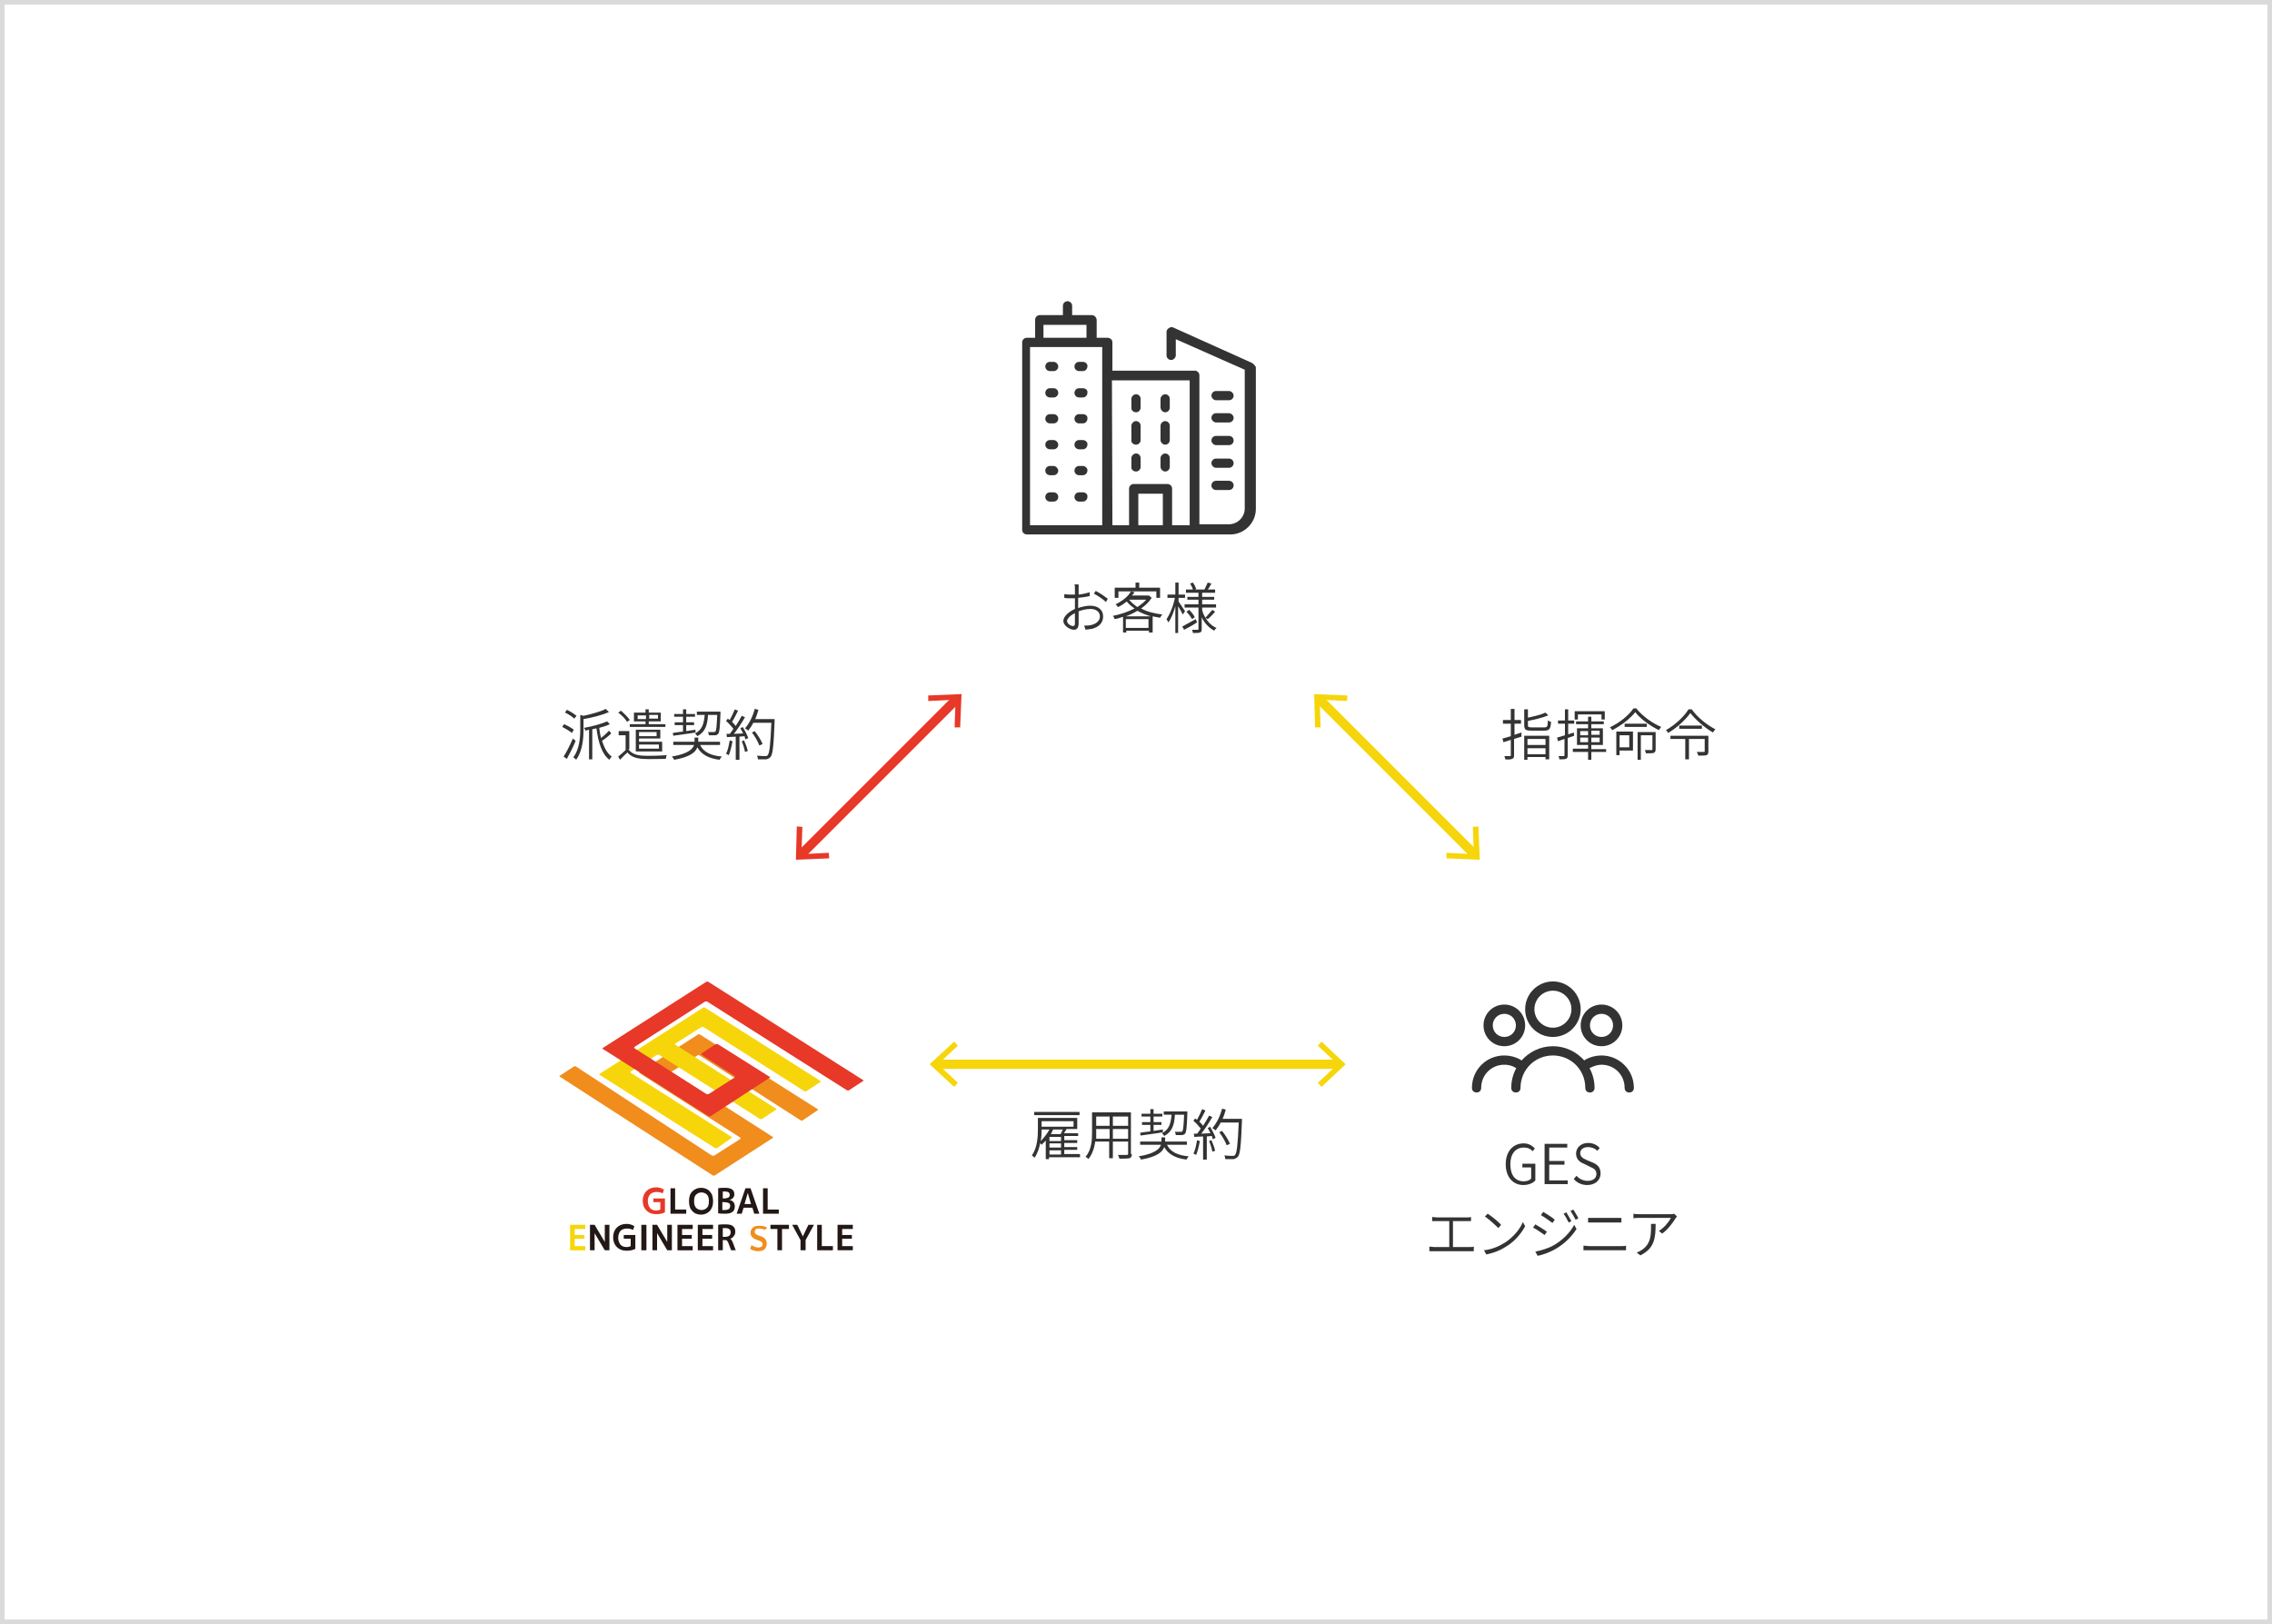 <?xml version="1.0" encoding="utf-8"?>
<!-- Generator: Adobe Illustrator 23.0.6, SVG Export Plug-In . SVG Version: 6.00 Build 0)  -->
<svg version="1.1" id="レイヤー_1" xmlns="http://www.w3.org/2000/svg" xmlns:xlink="http://www.w3.org/1999/xlink" x="0px"
	 y="0px" width="491px" height="351px" viewBox="0 0 491 351" style="enable-background:new 0 0 491 351;" xml:space="preserve">
<style type="text/css">
	.st0{fill:#333333;}
	.st1{fill:none;stroke:#F6D60B;stroke-width:2;stroke-miterlimit:10;}
	.st2{fill:#F6D60B;}
	.st3{fill:none;stroke:#E73828;stroke-width:2;stroke-miterlimit:10;}
	.st4{fill:#E73828;}
	.st5{fill:#F08D1D;}
	.st6{fill:#231815;}
	.st7{fill:none;stroke:#DADADA;}
</style>
<g>
	<path class="st0" d="M233,131.4c0.9-0.3,1.8-0.5,2.6-0.5c1.7,0,2.8,0.9,2.8,2.3c0,1.4-0.9,2.3-2.4,2.7c-0.5,0.1-1,0.1-1.4,0.2
		l-0.3-0.9c0.4,0,0.9,0,1.4-0.1c1-0.2,2-0.8,2-1.9c0-1-0.9-1.6-2-1.6c-0.9,0-1.7,0.2-2.6,0.5c0,1,0,2.1,0,2.6c0,1-0.4,1.4-1,1.4
		c-0.9,0-2.3-0.9-2.3-1.9c0-1,1.2-2,2.5-2.6v-0.6c0-0.5,0-1.1,0-1.7c-0.3,0-0.6,0-0.9,0c-0.5,0-1,0-1.4-0.1l0-0.8
		c0.6,0.1,1,0.1,1.4,0.1c0.3,0,0.6,0,0.9,0c0-0.7,0-1.2,0-1.4c0-0.2,0-0.6-0.1-0.8h0.9c0,0.2,0,0.5,0,0.8c0,0.3,0,0.8,0,1.4
		c0.9-0.1,1.7-0.3,2.4-0.5l0,0.8c-0.7,0.2-1.6,0.3-2.5,0.4c0,0.6,0,1.2,0,1.7V131.4z M232.3,134.7c0-0.5,0-1.3,0-2.2
		c-1,0.5-1.7,1.2-1.7,1.7c0,0.6,0.8,1.1,1.3,1.1C232.2,135.3,232.3,135.1,232.3,134.7z M236.8,127.7c0.8,0.4,2.1,1.3,2.6,1.7
		l-0.4,0.7c-0.6-0.6-1.8-1.4-2.6-1.8L236.8,127.7z"/>
	<path class="st0" d="M248.9,129.2c-0.6,0.9-1.4,1.7-2.3,2.3c1.3,0.7,2.9,1.1,4.6,1.3c-0.2,0.2-0.4,0.5-0.5,0.7
		c-0.6-0.1-1.1-0.2-1.6-0.3v3.5h-0.8v-0.4h-4.9v0.4h-0.7v-3.4c-0.6,0.2-1.2,0.4-1.8,0.5c-0.1-0.2-0.2-0.5-0.4-0.7
		c1.6-0.3,3.3-0.9,4.7-1.6c-0.6-0.4-1.2-0.9-1.7-1.5c-0.5,0.4-1.2,0.9-1.9,1.2c-0.1-0.2-0.3-0.4-0.5-0.6c1.6-0.8,2.8-1.8,3.3-2.8
		l0.8,0.2c-0.2,0.3-0.4,0.5-0.6,0.7h3.6l0.1,0L248.9,129.2z M241.6,129.2h-0.7V127h4.5v-1.1h0.8v1.1h4.5v2.2h-0.8v-1.4h-8.2V129.2z
		 M248.7,133.2c-1-0.3-2-0.7-2.9-1.2c-0.8,0.5-1.7,0.9-2.5,1.2H248.7z M248.2,135.7v-1.9h-4.9v1.9H248.2z M244,129.6
		c0.5,0.6,1.1,1.1,1.8,1.6c0.7-0.5,1.4-1,1.9-1.6L244,129.6L244,129.6z"/>
	<path class="st0" d="M255.6,132.8c-0.2-0.4-0.6-1.2-1-1.8v5.8H254V131c-0.4,1.4-0.9,2.7-1.5,3.5c-0.1-0.2-0.3-0.5-0.4-0.7
		c0.7-1,1.5-2.9,1.8-4.6h-1.6v-0.7h1.7v-2.6h0.7v2.6h1.4v0.7h-1.4v0.8c0.3,0.4,1.2,1.8,1.4,2.1L255.6,132.8z M258.7,134.5
		c-0.9,0.6-2,1.2-2.8,1.6l-0.4-0.7c0.7-0.4,1.8-1,2.9-1.6L258.7,134.5z M260.5,133.5c0.6,1,1.4,1.8,2.4,2.2
		c-0.2,0.2-0.4,0.4-0.5,0.6c-1.1-0.6-2.1-1.6-2.7-2.9v2.5c0,0.5-0.1,0.7-0.4,0.8c-0.3,0.1-0.8,0.1-1.5,0.1c0-0.2-0.1-0.5-0.2-0.7
		c0.5,0,1,0,1.2,0c0.2,0,0.2-0.1,0.2-0.2v-4.6h-3v-0.7h3v-1h-2.4V129h2.4v-0.9h-2.7v-0.7h1.5c-0.1-0.4-0.4-0.9-0.6-1.3l0.6-0.2
		c0.3,0.4,0.6,1,0.7,1.4l-0.3,0.1h2.2l-0.1,0c0.2-0.4,0.5-1.1,0.7-1.5l0.8,0.2c-0.3,0.5-0.5,1-0.8,1.3h1.6v0.7h-2.8v0.9h2.6v0.6
		h-2.6v1h3v0.7h-3v0.5C259.9,132.4,260.2,133,260.5,133.5c0.4-0.5,1.1-1.2,1.5-1.7l0.6,0.4c-0.5,0.6-1.1,1.2-1.6,1.6L260.5,133.5z
		 M257,131.8c0.5,0.5,1,1.1,1.2,1.6l-0.6,0.4c-0.2-0.4-0.7-1.1-1.2-1.6L257,131.8z"/>
</g>
<g>
	<path class="st0" d="M123.6,158.4c-0.5-0.4-1.3-0.9-2.1-1.3l0.4-0.6c0.7,0.3,1.6,0.8,2.1,1.2L123.6,158.4z M124.4,160.1
		c-0.5,1.3-1.3,2.8-1.9,3.9l-0.7-0.5c0.6-0.9,1.4-2.5,2-3.9L124.4,160.1z M124.1,155.3c-0.4-0.4-1.3-1-2-1.3l0.4-0.6
		c0.7,0.3,1.6,0.9,2.1,1.3L124.1,155.3z M131.6,153.9c-1.4,0.6-3.6,1.2-5.5,1.5v2.3c0,1.9-0.2,4.6-1.6,6.5c-0.1-0.2-0.4-0.4-0.6-0.5
		c1.3-1.8,1.5-4.2,1.5-6v-3.2l0.7,0.2c1.8-0.4,3.7-0.9,4.8-1.5L131.6,153.9z M132.1,158.5c-0.6,0.6-1.4,1.2-2,1.6
		c0.5,1.5,1.1,2.7,2.1,3.4c-0.2,0.2-0.4,0.5-0.5,0.7c-1.6-1.2-2.4-3.7-2.8-6.8c-0.3,0.1-0.6,0.1-0.9,0.2v6.5h-0.7v-6.4
		c-0.3,0.1-0.5,0.1-0.8,0.2c0-0.2-0.2-0.5-0.3-0.6c1.8-0.3,3.9-0.9,5-1.4l0.6,0.6c-0.6,0.3-1.5,0.6-2.3,0.8c0.1,0.8,0.2,1.5,0.4,2.2
		c0.6-0.5,1.3-1.1,1.7-1.6L132.1,158.5z"/>
	<path class="st0" d="M135.8,161.9c0.6,0.9,1.6,1.3,3,1.4c1.3,0.1,3.9,0,5.3-0.1c-0.1,0.2-0.2,0.5-0.2,0.8c-1.3,0-3.8,0.1-5,0
		c-1.5-0.1-2.6-0.5-3.3-1.4c-0.5,0.5-1.1,1-1.6,1.6l-0.4-0.7c0.5-0.4,1.1-0.9,1.6-1.4v-3.2h-1.5V158h2.3V161.9z M135.5,156
		c-0.3-0.6-1.1-1.4-1.9-2l0.6-0.4c0.7,0.6,1.5,1.4,1.9,2L135.5,156z M143.9,157.1h-7.8v-0.6h3.4v-0.6h-2.5V154h2.5v-0.7h0.7v0.7h2.6
		v1.9h-2.6v0.6h3.6V157.1z M138.1,159.6v0.7h5v2.1h-5.7v-4.7h5.3v1.9H138.1z M139.6,155.4v-0.8h-1.8v0.8H139.6z M138.1,158.2v0.9
		h3.8v-0.9H138.1z M138.1,160.9v0.9h4.3v-0.9H138.1z M140.3,154.5v0.8h1.9v-0.8H140.3z"/>
	<path class="st0" d="M151.3,161c0.7,1.5,2.3,2.3,4.7,2.5c-0.2,0.2-0.4,0.5-0.5,0.7c-2.3-0.3-3.9-1.1-4.8-2.7
		c-0.4,1.1-1.6,2.1-5,2.7c-0.1-0.2-0.3-0.5-0.5-0.7c3.5-0.6,4.5-1.6,4.8-2.5h-4.5v-0.7h4.6v-0.9h0.8v0.9h4.7v0.7H151.3z
		 M145.4,158.4c0.6-0.1,1.3-0.2,2.2-0.3v-1.4h-1.8v-0.6h1.8v-1.2h-1.9v-0.6h1.9v-1h0.7v1h1.9v0.6h-1.9v1.2h1.7v0.6h-1.7v1.3l2-0.3
		l0,0.6c-1.7,0.3-3.5,0.5-4.8,0.7L145.4,158.4z M153,154.5c-0.1,2.2-0.6,3.7-2.3,4.6c-0.1-0.2-0.3-0.4-0.5-0.6
		c1.6-0.8,1.9-2.1,2.1-4h-1.7v-0.7h5.1c0,0,0,0.3,0,0.3c-0.1,3-0.2,4.1-0.5,4.5c-0.2,0.2-0.4,0.3-0.7,0.3c-0.3,0-0.8,0-1.3,0
		c0-0.2-0.1-0.5-0.2-0.7c0.5,0,1,0,1.2,0c0.2,0,0.3,0,0.4-0.1c0.2-0.2,0.3-1.2,0.4-3.6H153z"/>
	<path class="st0" d="M158.3,160.2c-0.2,1.1-0.5,2.3-0.8,3c-0.1-0.1-0.4-0.2-0.6-0.3c0.4-0.7,0.6-1.8,0.8-2.9L158.3,160.2z
		 M160.5,157.1c0.5,0.8,1,1.8,1.2,2.4l-0.6,0.3c-0.1-0.2-0.1-0.4-0.2-0.7l-1.1,0.1v5H159v-5l-1.9,0.1l-0.1-0.7l0.7,0
		c0.3-0.3,0.5-0.7,0.8-1.1c-0.4-0.5-1-1.2-1.6-1.7l0.4-0.5c0.1,0.1,0.2,0.2,0.4,0.3c0.4-0.7,0.8-1.6,1.1-2.3l0.7,0.3
		c-0.4,0.8-0.9,1.8-1.3,2.4c0.3,0.3,0.6,0.6,0.8,0.9c0.5-0.8,1-1.6,1.3-2.2l0.7,0.3c-0.7,1.2-1.6,2.6-2.4,3.6l2-0.1
		c-0.2-0.4-0.4-0.8-0.6-1.1L160.5,157.1z M160.8,160c0.3,0.7,0.7,1.7,0.8,2.3l-0.6,0.2c-0.1-0.6-0.4-1.6-0.7-2.3L160.8,160z
		 M167.4,155.4c0,0,0,0.3,0,0.4c-0.2,5.4-0.4,7.3-0.9,7.8c-0.3,0.3-0.5,0.4-0.9,0.5c-0.4,0-1.1,0-1.8,0c0-0.2-0.1-0.6-0.2-0.8
		c0.8,0.1,1.5,0.1,1.8,0.1c0.2,0,0.4,0,0.5-0.2c0.4-0.4,0.6-2.3,0.8-7h-3.9c-0.3,0.6-0.7,1.2-1.1,1.7c-0.1-0.1-0.5-0.4-0.7-0.5
		c0.9-1,1.7-2.6,2.1-4.2l0.8,0.2c-0.2,0.7-0.4,1.4-0.7,2H167.4z M164.1,161.1c-0.3-0.8-0.9-1.9-1.6-2.8l0.6-0.3
		c0.7,0.9,1.4,2,1.7,2.8L164.1,161.1z"/>
</g>
<g>
	<path class="st0" d="M328.8,159.2l-1.6,0.5v3.5c0,0.5-0.1,0.7-0.4,0.8c-0.3,0.1-0.7,0.2-1.5,0.1c0-0.2-0.1-0.5-0.2-0.7
		c0.5,0,1,0,1.2,0c0.2,0,0.2-0.1,0.2-0.2v-3.3l-1.6,0.5l-0.2-0.8c0.5-0.1,1.1-0.3,1.8-0.5v-2.7h-1.7v-0.8h1.7v-2.4h0.8v2.4h1.4v0.8
		h-1.4v2.4c0.5-0.2,1-0.3,1.5-0.5L328.8,159.2z M333.7,157.2c0.7,0,0.8-0.2,0.8-1.5c0.2,0.1,0.5,0.3,0.7,0.3
		c-0.1,1.6-0.4,1.9-1.5,1.9H331c-1.3,0-1.6-0.2-1.6-1.2v-3.4h0.8v1.8c1.4-0.3,3-0.7,3.8-1.1l0.6,0.6c-1.2,0.5-2.9,0.9-4.4,1.2v0.9
		c0,0.4,0.1,0.5,0.9,0.5H333.7z M329.4,159h5.4v5.1H334v-0.5h-3.9v0.6h-0.7V159z M330.1,159.7v1.3h3.9v-1.3H330.1z M334,163v-1.3
		h-3.9v1.3H334z"/>
	<path class="st0" d="M338.8,159.5v3.7c0,0.5-0.1,0.7-0.4,0.8c-0.3,0.1-0.7,0.1-1.4,0.1c0-0.2-0.1-0.5-0.2-0.7c0.5,0,1,0,1.1,0
		c0.2,0,0.2,0,0.2-0.2v-3.5c-0.5,0.2-1,0.3-1.4,0.5l-0.2-0.8c0.5-0.1,1-0.3,1.7-0.5v-2.5h-1.5v-0.7h1.5v-2.4h0.7v2.4h1.3v0.7h-1.3
		v2.3c0.4-0.1,0.8-0.3,1.2-0.4l0.1,0.7L338.8,159.5z M347.1,162.5h-3.2v1.7h-0.7v-1.7h-3.3v-0.7h3.3V161h-2.4v-3.6h2.4v-0.9h-2.6
		v-0.6h2.6v-1h0.7v1h2.7v0.6h-2.7v0.9h2.5v3.6h-2.5v0.9h3.2V162.5z M341,155.5h-0.7v-1.8h6.5v1.8h-0.7v-1.1H341V155.5z M341.5,158.9
		h1.7v-0.9h-1.7V158.9z M343.2,160.4v-1h-1.7v1H343.2z M343.9,157.9v0.9h1.8v-0.9H343.9z M345.7,159.4h-1.8v1h1.8V159.4z"/>
	<path class="st0" d="M353.7,153.2c1.3,1.6,3.4,3.1,5.3,3.9c-0.2,0.2-0.4,0.5-0.5,0.7c-1.8-0.9-4-2.4-5.1-3.9c-1,1.3-3,2.9-5,3.9
		c-0.1-0.2-0.3-0.5-0.5-0.6c2.1-1,4.1-2.6,5.1-4.1H353.7z M352.8,162.2H350v1h-0.7v-5.1h3.6V162.2z M350,158.9v2.6h2.1v-2.6H350z
		 M355.9,157.1h-4.8v-0.7h4.8V157.1z M357.8,161.9c0,0.4-0.1,0.7-0.4,0.8c-0.3,0.1-0.9,0.1-1.7,0.1c0-0.2-0.2-0.5-0.2-0.7
		c0.7,0,1.2,0,1.4,0c0.2,0,0.2-0.1,0.2-0.2v-3h-2.5v5.3h-0.7v-6h3.9V161.9z"/>
	<path class="st0" d="M365.6,153.3c1.2,1.7,3.3,3.4,5.1,4.3c-0.2,0.2-0.4,0.5-0.5,0.7c-1.8-1-3.8-2.8-4.9-4.2
		c-1,1.4-2.9,3.2-4.8,4.3c-0.1-0.2-0.3-0.5-0.5-0.6c2-1.1,4-3,4.9-4.5H365.6z M369.2,162.4c0,0.4-0.1,0.7-0.4,0.8
		c-0.3,0.1-0.9,0.1-1.8,0.1c0-0.2-0.2-0.5-0.3-0.8c0.7,0,1.3,0,1.5,0c0.2,0,0.2,0,0.2-0.2v-2.6H365v4.4h-0.8v-4.4H361v-0.7h8.2
		V162.4z M367.8,156.8v0.7h-4.9v-0.7H367.8z"/>
</g>
<g>
	<path class="st0" d="M233.4,250.1h-6.7v0.4H226v-4c-0.3,0.3-0.6,0.6-0.9,0.9c-0.1-0.1-0.2-0.2-0.3-0.4c-0.2,1.1-0.6,2.3-1.2,3.2
		c-0.1-0.1-0.5-0.4-0.6-0.5c1.2-1.7,1.3-4.1,1.3-5.7v-2.4h8.5v2.4h-2.4l0.1,0c-0.2,0.3-0.4,0.7-0.6,0.9h3.1v0.6H230v0.9h2.8v0.6H230
		v0.9h2.8v0.6H230v0.9h3.4V250.1z M233.3,241h-9.8v-0.7h9.8V241z M225.1,244.1c0,0.7,0,1.6-0.2,2.5c0.7-0.7,1.4-1.6,1.9-2.5H225.1z
		 M225.1,242.3v1.2h6.9v-1.2H225.1z M229.3,245.7h-2.5v0.9h2.5V245.7z M229.3,247.1h-2.5v0.9h2.5V247.1z M226.8,249.5h2.5v-0.9h-2.5
		V249.5z M227.6,244.1c-0.2,0.3-0.3,0.7-0.5,1h2.1c0.2-0.3,0.3-0.7,0.5-1L227.6,244.1L227.6,244.1z"/>
	<path class="st0" d="M244.6,249.4c0,0.6-0.2,0.8-0.5,0.9c-0.4,0.1-1.1,0.1-2.2,0.1c0-0.2-0.2-0.6-0.3-0.8c0.8,0,1.6,0,1.9,0
		c0.2,0,0.3-0.1,0.3-0.3v-2.6h-3.3v3.6h-0.8v-3.6h-3c-0.2,1.3-0.6,2.7-1.5,3.8c-0.1-0.2-0.4-0.4-0.6-0.5c1.3-1.5,1.4-3.6,1.4-5.3
		v-4.3h8.4V249.4z M239.8,246.1V244h-2.9v0.8c0,0.4,0,0.9,0,1.3H239.8z M236.9,241.3v2h2.9v-2H236.9z M243.8,241.3h-3.3v2h3.3V241.3
		z M243.8,246.1V244h-3.3v2.1H243.8z"/>
	<path class="st0" d="M252.2,247.4c0.7,1.5,2.3,2.3,4.7,2.5c-0.2,0.2-0.4,0.5-0.5,0.7c-2.3-0.3-3.9-1.1-4.8-2.7
		c-0.4,1.1-1.6,2.1-5,2.7c-0.1-0.2-0.3-0.5-0.5-0.7c3.5-0.6,4.5-1.6,4.8-2.5h-4.5v-0.7h4.6v-0.9h0.8v0.9h4.7v0.7H252.2z
		 M246.4,244.8c0.6-0.1,1.3-0.2,2.2-0.3v-1.4h-1.8v-0.6h1.8v-1.2h-1.9v-0.6h1.9v-1h0.7v1h1.9v0.6h-1.9v1.2h1.7v0.6h-1.7v1.3l2-0.3
		l0,0.6c-1.7,0.3-3.5,0.5-4.8,0.7L246.4,244.8z M253.9,240.9c-0.1,2.2-0.6,3.7-2.3,4.6c-0.1-0.2-0.3-0.4-0.5-0.6
		c1.6-0.8,1.9-2.1,2.1-4h-1.7v-0.7h5.1c0,0,0,0.3,0,0.3c-0.1,3-0.2,4.1-0.5,4.5c-0.2,0.2-0.4,0.3-0.7,0.3c-0.3,0-0.8,0-1.3,0
		c0-0.2-0.1-0.5-0.2-0.7c0.5,0,1,0,1.2,0c0.2,0,0.3,0,0.4-0.1c0.2-0.2,0.3-1.2,0.4-3.6H253.9z"/>
	<path class="st0" d="M259.3,246.6c-0.2,1.1-0.5,2.3-0.8,3c-0.1-0.1-0.4-0.2-0.6-0.3c0.4-0.7,0.6-1.8,0.8-2.9L259.3,246.6z
		 M261.5,243.5c0.5,0.8,1,1.8,1.2,2.4l-0.6,0.3c-0.1-0.2-0.1-0.4-0.2-0.7l-1.1,0.1v5H260v-5l-1.9,0.1L258,245l0.7,0
		c0.3-0.3,0.5-0.7,0.8-1.1c-0.4-0.5-1-1.2-1.6-1.7l0.4-0.5c0.1,0.1,0.2,0.2,0.4,0.3c0.4-0.7,0.8-1.6,1.1-2.3l0.7,0.3
		c-0.4,0.8-0.9,1.8-1.3,2.4c0.3,0.3,0.6,0.6,0.8,0.9c0.5-0.8,1-1.6,1.3-2.2l0.7,0.3c-0.7,1.2-1.6,2.6-2.4,3.6l2-0.1
		c-0.2-0.4-0.4-0.8-0.6-1.1L261.5,243.5z M261.8,246.4c0.3,0.7,0.7,1.7,0.8,2.3l-0.6,0.2c-0.1-0.6-0.4-1.6-0.7-2.3L261.8,246.4z
		 M268.4,241.8c0,0,0,0.3,0,0.4c-0.2,5.4-0.4,7.3-0.9,7.8c-0.3,0.3-0.5,0.4-0.9,0.5c-0.4,0-1.1,0-1.8,0c0-0.2-0.1-0.6-0.2-0.8
		c0.8,0.1,1.5,0.1,1.8,0.1c0.2,0,0.4,0,0.5-0.2c0.4-0.4,0.6-2.3,0.8-7h-3.9c-0.3,0.6-0.7,1.2-1.1,1.7c-0.1-0.1-0.5-0.4-0.7-0.5
		c0.9-1,1.7-2.6,2.1-4.2l0.8,0.2c-0.2,0.7-0.4,1.4-0.7,2H268.4z M265.1,247.5c-0.3-0.8-0.9-1.9-1.6-2.8l0.6-0.3
		c0.7,0.9,1.4,2,1.7,2.8L265.1,247.5z"/>
</g>
<g>
	<path class="st0" d="M325.4,251.6c0-2.8,1.6-4.5,3.9-4.5c1.2,0,1.9,0.6,2.4,1.1l-0.5,0.6c-0.4-0.5-1-0.8-1.9-0.8
		c-1.8,0-2.9,1.4-2.9,3.6c0,2.3,1,3.7,2.9,3.7c0.6,0,1.3-0.2,1.6-0.6v-2.4h-1.9v-0.8h2.8v3.6c-0.5,0.6-1.5,1-2.6,1
		C327,256.1,325.4,254.4,325.4,251.6z"/>
	<path class="st0" d="M333.8,247.2h4.9v0.8h-3.9v2.9h3.3v0.8h-3.3v3.4h4v0.8h-5V247.2z"/>
	<path class="st0" d="M340.1,254.8l0.6-0.7c0.6,0.7,1.5,1.1,2.4,1.1c1.2,0,1.9-0.6,1.9-1.5c0-0.9-0.6-1.2-1.5-1.6l-1.2-0.6
		c-0.8-0.3-1.7-0.9-1.7-2.2c0-1.3,1.1-2.3,2.6-2.3c1,0,1.9,0.4,2.5,1.1l-0.5,0.6c-0.5-0.5-1.2-0.8-2-0.8c-1,0-1.7,0.5-1.7,1.3
		c0,0.9,0.8,1.2,1.4,1.5l1.2,0.5c1,0.4,1.8,1,1.8,2.4c0,1.4-1.1,2.5-2.9,2.5C341.8,256.1,340.8,255.6,340.1,254.8z"/>
	<path class="st0" d="M317.6,269.5c0.3,0,0.7,0,0.9-0.1v1c-0.3,0-0.7,0-0.9,0h-7.7c-0.3,0-0.7,0-1,0v-1c0.3,0,0.7,0.1,1,0.1h3.3
		v-5.6h-2.7c-0.2,0-0.7,0-1,0V263c0.3,0,0.7,0.1,1,0.1h6.4c0.3,0,0.7,0,1-0.1v0.9c-0.3,0-0.7,0-1,0h-2.9v5.6H317.6z"/>
	<path class="st0" d="M325.3,268.5c1.8-1.2,3.2-2.9,3.8-4.4l0.5,0.9c-0.8,1.5-2.1,3.1-3.8,4.2c-1.2,0.8-2.6,1.5-4.6,1.9l-0.5-0.9
		C322.6,270,324.2,269.2,325.3,268.5z M324.4,264.7l-0.6,0.7c-0.6-0.6-2-1.9-2.9-2.5l0.6-0.6C322.3,262.8,323.8,264,324.4,264.7z"/>
	<path class="st0" d="M334.3,266.2l-0.5,0.7c-0.6-0.4-1.8-1.3-2.5-1.6l0.5-0.7C332.5,265,333.8,265.8,334.3,266.2z M335.8,269.1
		c1.9-1.1,3.5-2.7,4.4-4.4l0.5,0.9c-1,1.6-2.6,3.2-4.5,4.3c-1.2,0.7-2.8,1.3-3.9,1.5l-0.5-0.9C333.1,270.2,334.6,269.8,335.8,269.1z
		 M336,263.6l-0.5,0.7c-0.5-0.4-1.8-1.3-2.5-1.7l0.5-0.7C334.2,262.3,335.6,263.2,336,263.6z M339.6,263.9l-0.6,0.3
		c-0.3-0.6-0.7-1.4-1.1-1.9l0.6-0.3C338.8,262.5,339.3,263.4,339.6,263.9z M341.1,263.3l-0.6,0.3c-0.3-0.6-0.7-1.3-1.1-1.9l0.6-0.3
		C340.3,261.9,340.9,262.8,341.1,263.3z"/>
	<path class="st0" d="M342.2,269.2c0.4,0,0.8,0.1,1.2,0.1h7c0.3,0,0.7,0,1-0.1v1c-0.3,0-0.7,0-1,0h-7c-0.4,0-0.8,0-1.2,0V269.2z
		 M343.2,263.2c0.4,0,0.7,0,1.1,0h5c0.4,0,0.8,0,1.1,0v1c-0.3,0-0.7,0-1.1,0h-5c-0.4,0-0.8,0-1.1,0V263.2z"/>
	<path class="st0" d="M362.4,262.9c-0.1,0.1-0.2,0.3-0.3,0.4c-0.5,0.8-1.6,2.4-2.9,3.3l-0.7-0.6c1.1-0.6,2.2-2,2.6-2.8h-6.8
		c-0.4,0-0.9,0-1.3,0.1v-1c0.4,0.1,0.9,0.1,1.3,0.1h6.8c0.2,0,0.6,0,0.7-0.1L362.4,262.9z M357.8,264.4c0,3.3-0.3,5.4-3.3,6.9
		l-0.8-0.6c0.3-0.1,0.7-0.3,1-0.5c1.9-1.2,2.1-2.9,2.1-4.9c0-0.3,0-0.5,0-0.8H357.8z"/>
</g>
<g>
	<g>
		<line class="st1" x1="202.2" y1="230" x2="289.5" y2="230"/>
		<g>
			<polygon class="st2" points="206.2,234.9 207,234 202.7,230 207,226 206.2,225.1 200.9,230 			"/>
		</g>
		<g>
			<polygon class="st2" points="285.6,234.9 284.8,234 289.1,230 284.8,226 285.6,225.1 290.8,230 			"/>
		</g>
	</g>
</g>
<g>
	<g>
		<g>
			<line class="st3" x1="172.9" y1="184.9" x2="206.9" y2="150.9"/>
			<g>
				<polygon class="st4" points="179.2,185.5 179.1,184.3 173.2,184.6 173.4,178.7 172.2,178.6 172,185.8 				"/>
			</g>
			<g>
				<polygon class="st4" points="207.5,157.2 206.3,157.2 206.5,151.2 200.6,151.5 200.6,150.3 207.8,150 				"/>
			</g>
		</g>
	</g>
	<g>
		<g>
			<line class="st1" x1="318.9" y1="184.9" x2="284.9" y2="150.9"/>
			<g>
				<polygon class="st2" points="319.5,178.6 318.3,178.7 318.5,184.6 312.6,184.3 312.6,185.5 319.8,185.8 				"/>
			</g>
			<g>
				<polygon class="st2" points="291.2,150.3 291.1,151.5 285.2,151.2 285.4,157.2 284.2,157.2 284,150 				"/>
			</g>
		</g>
	</g>
</g>
<g>
	<g>
		<path class="st5" d="M154.5,254c-0.2,0.1-0.4,0.1-0.5,0L121,232.7c-0.2-0.1-0.1-0.2,0.1-0.3l2.9-1.9c0.2-0.1,0.4-0.1,0.5,0
			l29.3,19.2c0.2,0.1,0.4,0.1,0.6,0l5.5-3.5c0.2-0.1,0.2-0.3,0-0.4l-21.7-13.9c-0.2-0.1-0.1-0.2,0.1-0.3l12.5-8
			c0.2-0.1,0.4-0.1,0.5,0l25.4,16.1c0.2,0.1,0.1,0.2-0.1,0.3l-3.1,2.1c-0.2,0.1-0.3,0.1-0.5,0l-21.8-14c-0.2-0.1-0.3-0.1-0.5,0
			l-5.4,3.4c-0.2,0.1-0.2,0.2,0,0.3l21.7,13.9c0.2,0.1,0.1,0.2-0.1,0.3L154.5,254z"/>
		<g>
			<path class="st2" d="M155,248.1c-0.2,0.1-0.4,0.1-0.5,0l-24.9-15.8c-0.2-0.1-0.1-0.2,0.1-0.3l22.2-14.2c0.2-0.1,0.4-0.1,0.5,0
				l24.9,15.8c0.2,0.1,0.1,0.2-0.1,0.3l-2.9,1.9c-0.2,0.1-0.3,0.1-0.5,0L152.1,222c-0.2-0.1-0.4-0.1-0.6,0l-5.5,3.5
				c-0.2,0.1-0.2,0.2,0,0.3l21.7,13.8c0.2,0.1,0.1,0.2-0.1,0.3l-2.9,1.9c-0.2,0.1-0.4,0.1-0.5,0l-21.7-13.8c-0.2-0.1-0.4-0.1-0.6,0
				l-5.5,3.5c-0.2,0.1-0.2,0.3,0,0.4l21.7,13.8c0.2,0.1,0.1,0.2-0.1,0.3L155,248.1z"/>
		</g>
		<path class="st4" d="M153.6,241.2c-0.2,0.1-0.4,0.1-0.5,0l-22.8-14.5c-0.2-0.1-0.1-0.2,0.1-0.3l22.2-14.2c0.2-0.1,0.4-0.1,0.5,0
			l33.4,21.2c0.2,0.1,0.1,0.2-0.1,0.3l-2.9,1.9c-0.2,0.1-0.3,0.1-0.5,0l-30.1-19.1c-0.2-0.1-0.4-0.1-0.6,0l-15.1,9.7
			c-0.2,0.1-0.2,0.3,0,0.4l15.4,9.8c0.2,0.1,0.4,0.1,0.6,0l5.5-3.5c0.2-0.1,0.2-0.2,0-0.4l-7-4.5c-0.2-0.1-0.2-0.2,0-0.4l2.9-1.9
			c0.2-0.1,0.4-0.1,0.6,0l11.1,7c0.2,0.1,0.1,0.2-0.1,0.3L153.6,241.2z"/>
	</g>
	<g>
		<path class="st4" d="M141.9,257.6c-0.6,0-1.1,0.2-1.4,0.5c-0.3,0.4-0.5,0.8-0.5,1.5c0,0.6,0.2,1.1,0.5,1.5
			c0.4,0.4,0.8,0.5,1.4,0.5c0.3,0,0.6-0.1,0.8-0.2v-1.6h-1.5V259h2.5v3c-0.6,0.3-1.2,0.4-1.9,0.4c-0.9,0-1.6-0.3-2.1-0.8
			c-0.5-0.5-0.8-1.2-0.8-2.1c0-0.9,0.3-1.6,0.8-2.1c0.5-0.5,1.2-0.8,2.1-0.8c0.7,0,1.2,0.2,1.7,0.5l-0.3,0.8
			C142.8,257.7,142.4,257.6,141.9,257.6z"/>
		<path class="st6" d="M145.9,256.8v4.6h2.4v0.9h-3.4v-5.5H145.9z"/>
		<path class="st6" d="M149.6,257.5c0.5-0.5,1.1-0.8,1.9-0.8c0.8,0,1.5,0.3,1.9,0.8c0.5,0.5,0.7,1.2,0.7,2.1c0,0.9-0.2,1.5-0.7,2.1
			c-0.5,0.5-1.1,0.8-1.9,0.8c-0.8,0-1.5-0.3-1.9-0.8c-0.5-0.5-0.7-1.2-0.7-2.1C148.9,258.7,149.1,258,149.6,257.5z M150.4,261
			c0.3,0.3,0.7,0.5,1.2,0.5c0.5,0,0.9-0.2,1.2-0.5s0.4-0.8,0.4-1.4s-0.1-1.1-0.4-1.4c-0.3-0.3-0.7-0.5-1.2-0.5
			c-0.5,0-0.9,0.2-1.2,0.5c-0.3,0.3-0.4,0.8-0.4,1.4S150.1,260.6,150.4,261z"/>
		<path class="st6" d="M158.8,260.7c0,0.6-0.2,1-0.5,1.2c-0.4,0.3-0.9,0.4-1.6,0.4c-0.5,0-1.1,0-1.5-0.1v-5.4c0.5-0.1,1-0.1,1.5-0.1
			c1.4,0,2,0.5,2,1.4c0,0.3-0.1,0.6-0.3,0.8c-0.2,0.2-0.5,0.4-0.8,0.4v0c0.4,0.1,0.7,0.2,0.9,0.5C158.7,260,158.8,260.4,158.8,260.7
			z M156.1,259h0.3c0.5,0,0.8-0.1,1-0.2c0.2-0.1,0.3-0.3,0.3-0.6c0-0.2-0.1-0.4-0.2-0.5c-0.2-0.1-0.4-0.2-0.8-0.2
			c-0.2,0-0.4,0-0.5,0V259z M156.1,259.8v1.7c0.2,0,0.4,0,0.5,0c0.4,0,0.7-0.1,0.9-0.2c0.2-0.2,0.3-0.4,0.3-0.7
			c0-0.3-0.1-0.5-0.3-0.6c-0.2-0.1-0.6-0.2-1.1-0.2H156.1z"/>
		<path class="st6" d="M159.2,262.3l1.9-5.5h1.1l1.9,5.5h-1.1l-0.4-1.3h-1.9l-0.4,1.3H159.2z M160.9,260.2h1.4l-0.7-2.4h0
			L160.9,260.2z"/>
		<path class="st6" d="M165.9,256.8v4.6h2.4v0.9h-3.4v-5.5H165.9z"/>
		<path class="st2" d="M124.2,265.6v1.3h2.1v0.8h-2.1v1.6h2.3v0.9h-3.3v-5.5h3.3v0.9H124.2z"/>
		<path class="st6" d="M127.5,270.2v-5.5h1l2.2,3.7h0v-3.7h1v5.5h-1l-2.2-3.7h0v3.7H127.5z"/>
		<path class="st6" d="M135.5,265.5c-0.6,0-1.1,0.2-1.4,0.5c-0.3,0.4-0.5,0.8-0.5,1.5c0,0.6,0.2,1.1,0.5,1.5
			c0.4,0.4,0.8,0.5,1.4,0.5c0.3,0,0.6-0.1,0.8-0.2v-1.6h-1.5v-0.8h2.5v3c-0.6,0.3-1.2,0.4-1.9,0.4c-0.9,0-1.6-0.3-2.1-0.8
			c-0.5-0.5-0.8-1.2-0.8-2.1c0-0.9,0.3-1.6,0.8-2.1c0.5-0.5,1.2-0.8,2.1-0.8c0.7,0,1.2,0.2,1.7,0.5l-0.3,0.8
			C136.4,265.6,136,265.5,135.5,265.5z"/>
		<path class="st6" d="M138.6,270.2v-5.5h1.1v5.5H138.6z"/>
		<path class="st6" d="M141,270.2v-5.5h1l2.2,3.7h0v-3.7h1v5.5h-1l-2.2-3.7h0v3.7H141z"/>
		<path class="st6" d="M147.4,265.6v1.3h2.1v0.8h-2.1v1.6h2.3v0.9h-3.3v-5.5h3.3v0.9H147.4z"/>
		<path class="st6" d="M151.8,265.6v1.3h2.1v0.8h-2.1v1.6h2.3v0.9h-3.3v-5.5h3.3v0.9H151.8z"/>
		<path class="st6" d="M156.2,268.1v2.1h-1v-5.5c0.5-0.1,1-0.1,1.6-0.1c0.7,0,1.3,0.1,1.6,0.4c0.4,0.3,0.5,0.7,0.5,1.2
			c0,0.4-0.1,0.7-0.3,0.9c-0.2,0.3-0.4,0.5-0.8,0.6v0c0.2,0.1,0.4,0.4,0.6,0.9l0.6,1.6H158l-0.6-1.6c-0.1-0.2-0.2-0.4-0.3-0.5
			c-0.1-0.1-0.3-0.1-0.6-0.1H156.2z M156.2,267.3h0.4c0.9,0,1.3-0.3,1.3-1c0-0.6-0.4-0.9-1.2-0.9c-0.2,0-0.4,0-0.5,0V267.3z"/>
		<path class="st5" d="M165.3,265.8c-0.4-0.2-0.9-0.3-1.4-0.3c-0.3,0-0.5,0.1-0.6,0.2c-0.1,0.1-0.2,0.3-0.2,0.5
			c0,0.4,0.3,0.6,0.8,0.8c0.7,0.2,1.2,0.4,1.4,0.7c0.3,0.3,0.4,0.6,0.4,1.1c0,0.5-0.2,0.9-0.5,1.2c-0.3,0.3-0.8,0.4-1.4,0.4
			c-0.6,0-1.2-0.2-1.7-0.5l0.3-0.8c0.5,0.3,1,0.5,1.5,0.5c0.3,0,0.5-0.1,0.7-0.2c0.1-0.1,0.2-0.3,0.2-0.5c0-0.2-0.1-0.4-0.2-0.5
			c-0.1-0.1-0.3-0.2-0.6-0.3c-0.6-0.2-1.1-0.4-1.4-0.7c-0.3-0.3-0.4-0.6-0.4-1c0-0.5,0.2-0.8,0.5-1.1c0.3-0.3,0.8-0.4,1.4-0.4
			c0.6,0,1.2,0.1,1.7,0.4L165.3,265.8z"/>
		<path class="st6" d="M170.5,264.7v0.9H169v4.6h-1v-4.6h-1.5v-0.9H170.5z"/>
		<path class="st6" d="M172.3,264.7l1.2,2.5h0l1.2-2.5h1.2l-1.8,3.3v2.2h-1.1v-2.2l-1.8-3.3H172.3z"/>
		<path class="st6" d="M177.6,264.7v4.6h2.4v0.9h-3.4v-5.5H177.6z"/>
		<path class="st6" d="M182,265.6v1.3h2.1v0.8H182v1.6h2.3v0.9H181v-5.5h3.3v0.9H182z"/>
	</g>
</g>
<g>
	<g>
		<g>
			<path class="st0" d="M227.7,100.7h-0.8c-0.6,0-1,0.5-1,1c0,0.6,0.5,1,1,1h0.8c0.6,0,1-0.5,1-1
				C228.7,101.3,228.2,100.7,227.7,100.7z"/>
			<path class="st0" d="M227.7,95.1h-0.8c-0.6,0-1,0.5-1,1c0,0.6,0.5,1,1,1h0.8c0.6,0,1-0.5,1-1C228.7,95.6,228.2,95.1,227.7,95.1z"
				/>
			<path class="st0" d="M227.7,106.4h-0.8c-0.6,0-1,0.5-1,1c0,0.6,0.5,1,1,1h0.8c0.6,0,1-0.5,1-1
				C228.7,106.8,228.2,106.4,227.7,106.4z"/>
			<path class="st0" d="M227.7,83.9h-0.8c-0.6,0-1,0.5-1,1c0,0.6,0.5,1,1,1h0.8c0.6,0,1-0.5,1-1C228.7,84.3,228.2,83.9,227.7,83.9z"
				/>
			<path class="st0" d="M227.7,78.2h-0.8c-0.6,0-1,0.5-1,1c0,0.6,0.5,1,1,1h0.8c0.6,0,1-0.5,1-1C228.7,78.7,228.2,78.2,227.7,78.2z"
				/>
			<path class="st0" d="M227.7,89.5h-0.8c-0.6,0-1,0.5-1,1c0,0.6,0.5,1,1,1h0.8c0.6,0,1-0.5,1-1C228.7,89.9,228.2,89.5,227.7,89.5z"
				/>
			<path class="st0" d="M234,100.7h-0.8c-0.6,0-1,0.5-1,1c0,0.6,0.5,1,1,1h0.8c0.6,0,1-0.5,1-1C235.1,101.3,234.6,100.7,234,100.7z"
				/>
			<path class="st0" d="M234,95.1h-0.8c-0.6,0-1,0.5-1,1c0,0.6,0.5,1,1,1h0.8c0.6,0,1-0.5,1-1C235.1,95.6,234.6,95.1,234,95.1z"/>
			<path class="st0" d="M234,106.4h-0.8c-0.6,0-1,0.5-1,1c0,0.6,0.5,1,1,1h0.8c0.6,0,1-0.5,1-1C235.1,106.8,234.6,106.4,234,106.4z"
				/>
			<path class="st0" d="M234,83.9h-0.8c-0.6,0-1,0.5-1,1c0,0.6,0.5,1,1,1h0.8c0.6,0,1-0.5,1-1C235.1,84.3,234.6,83.9,234,83.9z"/>
			<path class="st0" d="M234,78.2h-0.8c-0.6,0-1,0.5-1,1c0,0.6,0.5,1,1,1h0.8c0.6,0,1-0.5,1-1C235.1,78.7,234.6,78.2,234,78.2z"/>
			<path class="st0" d="M234,89.5h-0.8c-0.6,0-1,0.5-1,1c0,0.6,0.5,1,1,1h0.8c0.6,0,1-0.5,1-1C235.1,89.9,234.6,89.5,234,89.5z"/>
			<path class="st0" d="M245.5,101.9c0.6,0,1-0.5,1-1V99c0-0.6-0.5-1-1-1s-1,0.5-1,1v1.9C244.4,101.4,244.9,101.9,245.5,101.9z"/>
			<path class="st0" d="M245.5,96.1c0.6,0,1-0.5,1-1V92c0-0.6-0.5-1-1-1s-1,0.5-1,1v3.1C244.4,95.6,244.9,96.1,245.5,96.1z"/>
			<path class="st0" d="M245.5,89.1c0.6,0,1-0.5,1-1v-1.9c0-0.6-0.5-1-1-1s-1,0.5-1,1V88C244.4,88.6,244.9,89.1,245.5,89.1z"/>
			<path class="st0" d="M251.8,101.9c0.6,0,1-0.5,1-1V99c0-0.6-0.5-1-1-1s-1,0.5-1,1v1.9C250.8,101.4,251.3,101.9,251.8,101.9z"/>
			<path class="st0" d="M251.8,96.1c0.6,0,1-0.5,1-1V92c0-0.6-0.5-1-1-1s-1,0.5-1,1v3.1C250.8,95.6,251.3,96.1,251.8,96.1z"/>
			<path class="st0" d="M251.8,89.1c0.6,0,1-0.5,1-1v-1.9c0-0.6-0.5-1-1-1s-1,0.5-1,1V88C250.8,88.6,251.3,89.1,251.8,89.1z"/>
			<path class="st0" d="M262.8,86.5h2.8c0.6,0,1-0.5,1-1s-0.5-1-1-1h-2.8c-0.6,0-1,0.5-1,1S262.3,86.5,262.8,86.5z"/>
			<path class="st0" d="M262.8,91.3h2.8c0.6,0,1-0.5,1-1s-0.5-1-1-1h-2.8c-0.6,0-1,0.5-1,1S262.3,91.3,262.8,91.3z"/>
			<path class="st0" d="M262.8,96.2h2.8c0.6,0,1-0.5,1-1c0-0.6-0.5-1-1-1h-2.8c-0.6,0-1,0.5-1,1C261.8,95.7,262.3,96.2,262.8,96.2z"
				/>
			<path class="st0" d="M262.8,101.1h2.8c0.6,0,1-0.5,1-1c0-0.6-0.5-1-1-1h-2.8c-0.6,0-1,0.5-1,1
				C261.8,100.6,262.3,101.1,262.8,101.1z"/>
			<path class="st0" d="M262.8,105.9h2.8c0.6,0,1-0.5,1-1c0-0.6-0.5-1-1-1h-2.8c-0.6,0-1,0.5-1,1
				C261.8,105.5,262.3,105.9,262.8,105.9z"/>
			<path class="st0" d="M270.5,78.4l-16.9-7.6c-0.3-0.2-0.7-0.1-1,0.1c-0.3,0.2-0.5,0.5-0.5,0.8v5.1c0,0.6,0.5,1,1,1s1-0.5,1-1v-3.5
				l14.9,6.6v30c0,1.9-1.6,3.4-3.4,3.4h-6.4V81.1c0-0.6-0.5-1-1-1h-17.8V74c0-0.3-0.1-0.6-0.3-0.7c-0.2-0.2-0.5-0.3-0.7-0.3h-2.4
				v-3.8c0-0.6-0.5-1.1-1-1.1h-4.3v-2c0-0.6-0.5-1-1-1c-0.6,0-1,0.5-1,1v2h-5c-0.6,0-1,0.5-1,1V73h-1.8c-0.6,0-1,0.5-1,1v40.5
				c0,0.6,0.5,1,1,1h17.7h5.6h7.3h5.9c0.1,0,0.1,0,0.1,0h7.4c3,0,5.5-2.5,5.5-5.5V79.3C271.1,78.9,270.9,78.6,270.5,78.4z
				 M225.5,70.2h9.3V73h-9.3V70.2z M222.6,75h15.6v6.1v32.4h-15.6V75z M240.3,82.2h16.8v31.3h-3.8v-7.9c0-0.6-0.5-1-1-1h-7.3
				c-0.6,0-1,0.5-1,1v7.9h-3.6L240.3,82.2L240.3,82.2z M246,113.5v-6.8h5.3v6.8H246z"/>
		</g>
	</g>
</g>
<g>
	<path class="st0" d="M335.6,224.1c3.3,0,6-2.7,6-6c0-3.3-2.7-6-6-6c-3.3,0-6,2.7-6,6C329.6,221.4,332.2,224.1,335.6,224.1z
		 M335.6,214.1c2.2,0,4,1.8,4,4c0,2.2-1.8,4-4,4s-4-1.8-4-4C331.6,215.9,333.4,214.1,335.6,214.1z"/>
	<path class="st0" d="M346.1,226.1c2.5,0,4.5-2,4.5-4.5c0-2.5-2-4.5-4.5-4.5c-2.5,0-4.5,2-4.5,4.5
		C341.6,224.1,343.6,226.1,346.1,226.1z M346.1,219.1c1.4,0,2.5,1.1,2.5,2.5c0,1.4-1.1,2.5-2.5,2.5s-2.5-1.1-2.5-2.5
		C343.6,220.2,344.7,219.1,346.1,219.1z"/>
	<path class="st0" d="M346.1,228.1c-1.2,0-2.4,0.3-3.5,0.9c-0.1,0-0.1,0.1-0.2,0.2c-1.7-1.9-4.1-3.1-6.8-3.1c-2.7,0-5.1,1.2-6.8,3.1
		c-0.1-0.1-0.1-0.1-0.2-0.2c-1.1-0.6-2.3-0.9-3.5-0.9c-3.9,0-7,3.1-7,7c0,0.6,0.4,1,1,1s1-0.4,1-1c0-2.8,2.2-5,5-5
		c0.9,0,1.7,0.2,2.5,0.7c0,0,0,0,0.1,0c-0.7,1.3-1.1,2.7-1.1,4.3c0,0.6,0.4,1,1,1s1-0.4,1-1c0-3.9,3.1-7,7-7c3.9,0,7,3.1,7,7
		c0,0.6,0.4,1,1,1s1-0.4,1-1c0-1.6-0.4-3-1.1-4.3c0,0,0.1,0,0.1,0c0.8-0.4,1.6-0.7,2.5-0.7c2.8,0,5,2.2,5,5c0,0.6,0.4,1,1,1
		s1-0.4,1-1C353.1,231.2,349.9,228.1,346.1,228.1z"/>
	<path class="st0" d="M325.1,217.1c-2.5,0-4.5,2-4.5,4.5c0,2.5,2,4.5,4.5,4.5c2.5,0,4.5-2,4.5-4.5
		C329.6,219.1,327.6,217.1,325.1,217.1z M325.1,224.1c-1.4,0-2.5-1.1-2.5-2.5c0-1.4,1.1-2.5,2.5-2.5s2.5,1.1,2.5,2.5
		C327.6,223,326.5,224.1,325.1,224.1z"/>
</g>
<g>
	<rect x="0.5" y="0.5" class="st7" width="490" height="350"/>
</g>
</svg>
